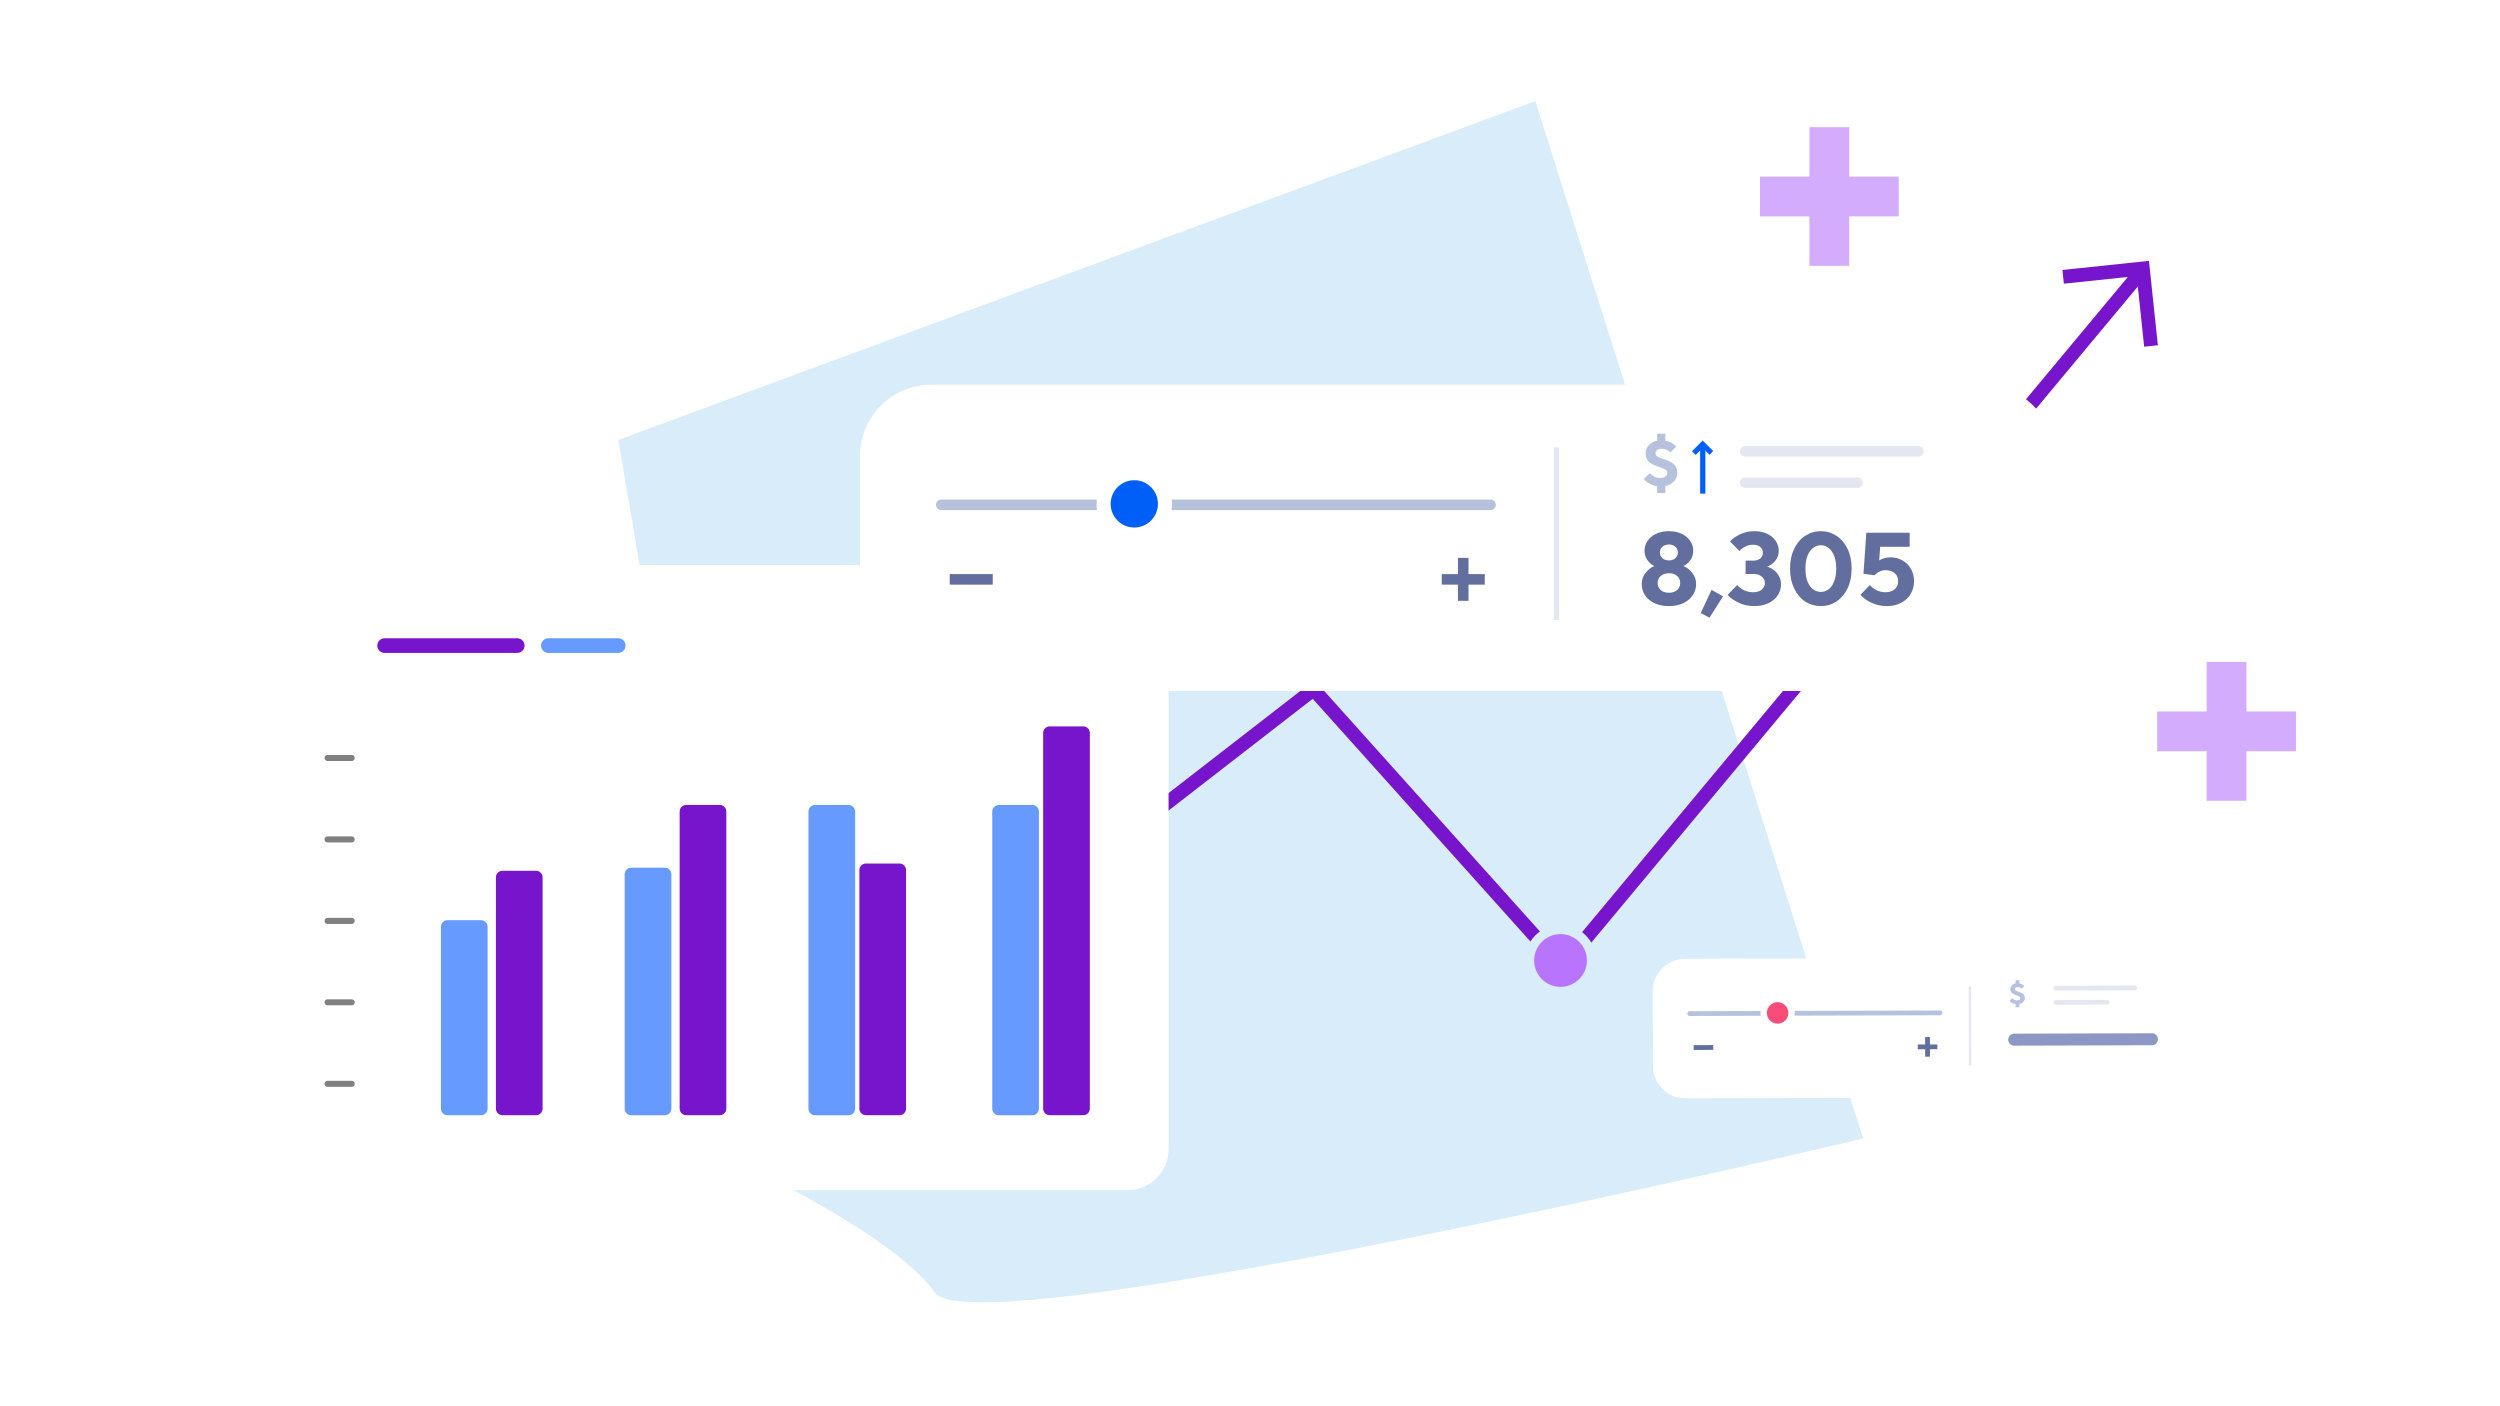 <svg width="544" height="306" viewBox="0 0 544 306" fill="none" xmlns="http://www.w3.org/2000/svg">
<g clip-path="url(#clip0_1369_3068)">
<path d="M544 0H0V306H544V0Z" fill="white"/>
<g clip-path="url(#clip1_1369_3068)">
<path d="M334.09 22L134.54 95.73L152.28 200.11L161.3 253.2C161.3 253.2 194.6 268.71 203.38 281.22C208.7 288.81 281.9 274.87 338.68 262.73C375.51 254.86 405.43 247.74 405.43 247.74L334.09 22Z" fill="#D9ECFA"/>
<path d="M499.6 154.81H488.83V144.05H480.17V154.81H469.41V163.48H480.17V174.24H488.83V163.48H499.6V154.81Z" fill="#D4ACFD"/>
<path d="M413.15 38.43H402.39V27.67H393.73V38.43H382.97V47.09H393.73V57.85H402.39V47.09H413.15V38.43Z" fill="#D4ACFD"/>
<path d="M236.9 187.95L285.83 150.02L339.95 210.35L464.51 60.82" stroke="#7615CC" stroke-width="3" stroke-miterlimit="10" stroke-linecap="round"/>
<g filter="url(#filter0_d_1369_3068)">
<path d="M470.892 208.342L366.652 208.652C362.758 208.663 359.611 211.829 359.623 215.723L359.671 231.983C359.683 235.876 362.848 239.023 366.742 239.012L470.982 238.702C474.875 238.691 478.022 235.525 478.011 231.631L477.962 215.371C477.951 211.478 474.785 208.331 470.892 208.342Z" fill="white"/>
</g>
<path d="M440.602 217.168C440.603 217.481 440.498 217.758 440.286 218.001C440.073 218.24 439.786 218.397 439.423 218.473L439.425 219.174L438.611 219.177L438.609 218.494C438.309 218.453 438.044 218.367 437.814 218.234C437.584 218.097 437.408 217.947 437.286 217.785L437.873 217.207C437.999 217.34 438.147 217.454 438.319 217.55C438.494 217.641 438.69 217.687 438.907 217.686C439.129 217.685 439.302 217.635 439.427 217.534C439.551 217.434 439.614 217.314 439.613 217.177C439.613 217.035 439.548 216.924 439.418 216.846C439.289 216.767 439.086 216.682 438.81 216.591C438.526 216.496 438.294 216.404 438.115 216.317C437.935 216.226 437.78 216.093 437.65 215.918C437.52 215.743 437.455 215.516 437.454 215.236C437.453 214.927 437.557 214.66 437.765 214.434C437.973 214.208 438.25 214.059 438.596 213.987L438.594 213.292L439.408 213.29L439.41 213.985C439.656 214.026 439.873 214.102 440.062 214.214C440.254 214.327 440.398 214.443 440.495 214.564L439.908 215.141C439.812 215.046 439.69 214.96 439.544 214.886C439.398 214.811 439.241 214.774 439.074 214.774C438.87 214.775 438.711 214.819 438.599 214.907C438.49 214.995 438.437 215.102 438.437 215.227C438.437 215.369 438.502 215.479 438.632 215.558C438.762 215.637 438.966 215.722 439.246 215.813C439.53 215.908 439.762 216.001 439.942 216.093C440.122 216.18 440.276 216.311 440.406 216.486C440.536 216.661 440.602 216.888 440.602 217.168Z" fill="#B6C1DD"/>
<path d="M438.29 226.23L468.26 226.14" stroke="#8C97C4" stroke-width="2.61" stroke-miterlimit="10" stroke-linecap="round"/>
<path d="M428.64 214.7L428.69 231.79" stroke="#E4E7EF" stroke-width="0.52" stroke-miterlimit="10"/>
<path d="M367.68 220.56L422.13 220.4" stroke="#B6C1DD" stroke-width="1.04" stroke-miterlimit="10" stroke-linecap="round"/>
<path d="M386.81 223.45C388.489 223.45 389.85 222.089 389.85 220.41C389.85 218.731 388.489 217.37 386.81 217.37C385.131 217.37 383.77 218.731 383.77 220.41C383.77 222.089 385.131 223.45 386.81 223.45Z" fill="#F84D79" stroke="white" stroke-width="1.4" stroke-miterlimit="10" stroke-linecap="round"/>
<path d="M419.43 225.67L419.44 229.93" stroke="#616E9E" stroke-width="1.04" stroke-miterlimit="10"/>
<path d="M421.57 227.79L417.31 227.8" stroke="#616E9E" stroke-width="1.04" stroke-miterlimit="10"/>
<path d="M372.8 227.93L368.54 227.95" stroke="#616E9E" stroke-width="1.04" stroke-miterlimit="10"/>
<path d="M447.34 215.03L464.54 214.97" stroke="#E4E7EF" stroke-width="1.04" stroke-miterlimit="10" stroke-linecap="round"/>
<path d="M447.35 218.13L458.49 218.09" stroke="#E4E7EF" stroke-width="1.04" stroke-miterlimit="10" stroke-linecap="round"/>
<path d="M339.57 215.74C343.292 215.74 346.31 212.722 346.31 209C346.31 205.278 343.292 202.26 339.57 202.26C335.848 202.26 332.83 205.278 332.83 209C332.83 212.722 335.848 215.74 339.57 215.74Z" fill="#B874FC" stroke="#D9ECFA" stroke-width="2" stroke-miterlimit="10"/>
<path d="M245.37 122.96H60.91C55.989 122.96 52 126.949 52 131.87V250.06C52 254.981 55.989 258.97 60.91 258.97H245.37C250.291 258.97 254.28 254.981 254.28 250.06V131.87C254.28 126.949 250.291 122.96 245.37 122.96Z" fill="white"/>
<path d="M71.27 164.94H76.53" stroke="#808080" stroke-width="1.31" stroke-miterlimit="10" stroke-linecap="round"/>
<path d="M71.27 182.66H76.53" stroke="#808080" stroke-width="1.31" stroke-miterlimit="10" stroke-linecap="round"/>
<path d="M71.27 200.39H76.53" stroke="#808080" stroke-width="1.31" stroke-miterlimit="10" stroke-linecap="round"/>
<path d="M71.27 218.11H76.53" stroke="#808080" stroke-width="1.31" stroke-miterlimit="10" stroke-linecap="round"/>
<path d="M71.27 235.84H76.53" stroke="#808080" stroke-width="1.31" stroke-miterlimit="10" stroke-linecap="round"/>
<path d="M104.67 200.23H97.37C96.58 200.23 95.94 200.87 95.94 201.66V241.24C95.94 242.03 96.58 242.67 97.37 242.67H104.67C105.46 242.67 106.1 242.03 106.1 241.24V201.66C106.1 200.87 105.46 200.23 104.67 200.23Z" fill="#669AFF"/>
<path d="M116.64 189.48H109.34C108.55 189.48 107.91 190.12 107.91 190.91V241.24C107.91 242.03 108.55 242.67 109.34 242.67H116.64C117.43 242.67 118.07 242.03 118.07 241.24V190.91C118.07 190.12 117.43 189.48 116.64 189.48Z" fill="#7615CC"/>
<path d="M144.66 188.81H137.36C136.57 188.81 135.93 189.45 135.93 190.24V241.25C135.93 242.04 136.57 242.68 137.36 242.68H144.66C145.45 242.68 146.09 242.04 146.09 241.25V190.24C146.09 189.45 145.45 188.81 144.66 188.81Z" fill="#669AFF"/>
<path d="M156.62 175.16H149.32C148.53 175.16 147.89 175.8 147.89 176.59V241.24C147.89 242.03 148.53 242.67 149.32 242.67H156.62C157.41 242.67 158.05 242.03 158.05 241.24V176.59C158.05 175.8 157.41 175.16 156.62 175.16Z" fill="#7615CC"/>
<path d="M184.65 175.17H177.35C176.56 175.17 175.92 175.81 175.92 176.6V241.25C175.92 242.04 176.56 242.68 177.35 242.68H184.65C185.44 242.68 186.08 242.04 186.08 241.25V176.6C186.08 175.81 185.44 175.17 184.65 175.17Z" fill="#669AFF"/>
<path d="M195.73 187.9H188.43C187.64 187.9 187 188.54 187 189.33V241.24C187 242.03 187.64 242.67 188.43 242.67H195.73C196.52 242.67 197.16 242.03 197.16 241.24V189.33C197.16 188.54 196.52 187.9 195.73 187.9Z" fill="#7615CC"/>
<path d="M224.64 175.17H217.34C216.55 175.17 215.91 175.81 215.91 176.6V241.25C215.91 242.04 216.55 242.68 217.34 242.68H224.64C225.43 242.68 226.07 242.04 226.07 241.25V176.6C226.07 175.81 225.43 175.17 224.64 175.17Z" fill="#669AFF"/>
<path d="M235.72 158.06H228.42C227.63 158.06 226.99 158.7 226.99 159.49V241.24C226.99 242.03 227.63 242.67 228.42 242.67H235.72C236.51 242.67 237.15 242.03 237.15 241.24V159.49C237.15 158.7 236.51 158.06 235.72 158.06Z" fill="#7615CC"/>
<path d="M83.69 140.48H112.55" stroke="#7615CC" stroke-width="3.19" stroke-miterlimit="10" stroke-linecap="round"/>
<path d="M119.33 140.48H134.52" stroke="#669AFF" stroke-width="3.19" stroke-miterlimit="10" stroke-linecap="round"/>
<g filter="url(#filter1_d_1369_3068)">
<path d="M431.46 83.71H202.63C194.081 83.71 187.15 90.641 187.15 99.19V134.88C187.15 143.429 194.081 150.36 202.63 150.36H431.46C440.009 150.36 446.94 143.429 446.94 134.88V99.19C446.94 90.641 440.009 83.71 431.46 83.71Z" fill="white"/>
</g>
<path d="M363.158 131.885C361.952 131.885 360.895 131.669 359.987 131.237C359.094 130.806 358.409 130.225 357.932 129.496C357.471 128.766 357.24 127.962 357.24 127.084C357.24 126.146 357.523 125.327 358.089 124.628C358.669 123.928 359.295 123.444 359.964 123.176C359.354 122.864 358.848 122.417 358.446 121.836C358.044 121.256 357.843 120.586 357.843 119.827C357.843 119.068 358.059 118.368 358.491 117.728C358.922 117.073 359.54 116.552 360.344 116.165C361.148 115.778 362.086 115.584 363.158 115.584C364.215 115.584 365.145 115.778 365.949 116.165C366.753 116.552 367.371 117.073 367.802 117.728C368.234 118.368 368.45 119.068 368.45 119.827C368.45 120.586 368.249 121.256 367.847 121.836C367.46 122.417 366.954 122.864 366.328 123.176C367.013 123.444 367.639 123.928 368.204 124.628C368.785 125.327 369.075 126.146 369.075 127.084C369.075 127.962 368.837 128.766 368.361 129.496C367.884 130.225 367.199 130.806 366.306 131.237C365.413 131.669 364.363 131.885 363.158 131.885ZM363.158 121.948C363.738 121.948 364.207 121.784 364.564 121.457C364.922 121.129 365.1 120.713 365.1 120.206C365.1 119.7 364.922 119.291 364.564 118.978C364.207 118.651 363.738 118.487 363.158 118.487C362.577 118.487 362.101 118.651 361.729 118.978C361.371 119.291 361.193 119.7 361.193 120.206C361.193 120.713 361.371 121.129 361.729 121.457C362.101 121.784 362.577 121.948 363.158 121.948ZM363.158 128.982C363.902 128.982 364.497 128.789 364.944 128.402C365.391 128 365.614 127.486 365.614 126.861C365.614 126.236 365.391 125.729 364.944 125.342C364.497 124.94 363.902 124.739 363.158 124.739C362.413 124.739 361.818 124.94 361.371 125.342C360.925 125.729 360.701 126.236 360.701 126.861C360.701 127.486 360.925 128 361.371 128.402C361.818 128.789 362.413 128.982 363.158 128.982ZM374.931 129.764L371.983 134.408L370.085 133.403L372.43 128.357L374.931 129.764ZM381.697 131.885C380.461 131.885 379.322 131.632 378.28 131.126C377.238 130.62 376.457 130.054 375.936 129.429L378.012 127.307C378.325 127.709 378.794 128.074 379.419 128.402C380.044 128.714 380.729 128.87 381.473 128.87C382.277 128.87 382.903 128.684 383.349 128.312C383.811 127.925 384.041 127.441 384.041 126.861C384.041 126.295 383.811 125.826 383.349 125.454C382.903 125.082 382.277 124.896 381.473 124.896H379.843V121.993H381.473C382.143 121.993 382.664 121.836 383.037 121.524C383.409 121.211 383.595 120.794 383.595 120.273C383.595 119.752 383.409 119.336 383.037 119.023C382.664 118.695 382.143 118.532 381.473 118.532C380.863 118.532 380.283 118.673 379.732 118.956C379.196 119.239 378.786 119.559 378.504 119.916L376.449 117.817C376.94 117.251 377.662 116.738 378.615 116.276C379.568 115.815 380.617 115.584 381.764 115.584C382.836 115.584 383.766 115.778 384.555 116.165C385.359 116.552 385.977 117.073 386.408 117.728C386.84 118.383 387.056 119.097 387.056 119.871C387.056 120.72 386.788 121.457 386.252 122.082C385.731 122.692 385.15 123.094 384.51 123.288C384.987 123.422 385.456 123.66 385.917 124.003C386.394 124.345 386.781 124.784 387.078 125.32C387.391 125.856 387.547 126.459 387.547 127.129C387.547 128.007 387.309 128.811 386.833 129.54C386.371 130.255 385.694 130.828 384.801 131.26C383.922 131.677 382.888 131.885 381.697 131.885ZM396.214 131.885C394.978 131.885 393.847 131.557 392.82 130.902C391.808 130.233 391.004 129.28 390.408 128.044C389.813 126.809 389.515 125.372 389.515 123.735C389.515 122.082 389.813 120.646 390.408 119.425C391.004 118.189 391.808 117.244 392.82 116.589C393.847 115.919 394.978 115.584 396.214 115.584C397.45 115.584 398.574 115.919 399.586 116.589C400.613 117.244 401.424 118.189 402.02 119.425C402.615 120.646 402.913 122.082 402.913 123.735C402.913 125.372 402.615 126.809 402.02 128.044C401.424 129.28 400.613 130.233 399.586 130.902C398.574 131.557 397.45 131.885 396.214 131.885ZM396.214 128.803C396.824 128.803 397.383 128.617 397.889 128.245C398.395 127.873 398.797 127.307 399.095 126.548C399.407 125.774 399.564 124.836 399.564 123.735C399.564 122.618 399.407 121.68 399.095 120.921C398.797 120.162 398.395 119.596 397.889 119.224C397.383 118.837 396.824 118.643 396.214 118.643C395.604 118.643 395.045 118.837 394.539 119.224C394.033 119.596 393.624 120.162 393.311 120.921C393.013 121.68 392.865 122.618 392.865 123.735C392.865 124.836 393.013 125.774 393.311 126.548C393.624 127.307 394.033 127.873 394.539 128.245C395.045 128.617 395.604 128.803 396.214 128.803ZM410.582 131.885C409.346 131.885 408.207 131.632 407.165 131.126C406.123 130.62 405.342 130.054 404.821 129.429L406.897 127.307C407.21 127.709 407.672 128.074 408.282 128.402C408.892 128.714 409.562 128.87 410.292 128.87C411.14 128.87 411.81 128.647 412.301 128.201C412.793 127.754 413.038 127.173 413.038 126.459C413.038 125.744 412.793 125.171 412.301 124.739C411.81 124.293 411.14 124.069 410.292 124.069C409.771 124.069 409.294 124.189 408.862 124.427C408.431 124.65 408.111 124.903 407.902 125.186L405.491 124.851L406.116 115.919H415.539V118.978H409.13L408.907 121.948C409.13 121.784 409.465 121.636 409.912 121.502C410.359 121.353 410.842 121.278 411.363 121.278C412.331 121.278 413.202 121.502 413.976 121.948C414.765 122.395 415.383 123.013 415.829 123.802C416.276 124.591 416.499 125.476 416.499 126.459C416.499 127.486 416.254 128.416 415.762 129.25C415.271 130.069 414.571 130.716 413.663 131.193C412.77 131.654 411.743 131.885 410.582 131.885Z" fill="#616E9E"/>
<path d="M364.977 102.894C364.977 103.581 364.744 104.189 364.277 104.72C363.81 105.242 363.179 105.585 362.382 105.75V107.288H360.598V105.791C359.939 105.7 359.357 105.507 358.854 105.214C358.35 104.912 357.966 104.583 357.701 104.226L358.991 102.963C359.266 103.256 359.591 103.507 359.966 103.718C360.35 103.919 360.781 104.02 361.257 104.02C361.742 104.02 362.122 103.91 362.396 103.69C362.671 103.471 362.808 103.21 362.808 102.908C362.808 102.597 362.666 102.354 362.382 102.18C362.099 102.006 361.655 101.818 361.051 101.617C360.428 101.407 359.92 101.205 359.527 101.013C359.133 100.812 358.794 100.519 358.511 100.134C358.227 99.75 358.085 99.251 358.085 98.638C358.085 97.96 358.314 97.375 358.771 96.88C359.229 96.386 359.838 96.061 360.598 95.905V94.381H362.382V95.905C362.923 95.997 363.399 96.166 363.81 96.413C364.231 96.661 364.547 96.917 364.758 97.182L363.467 98.445C363.257 98.235 362.991 98.047 362.671 97.883C362.35 97.718 362.007 97.635 361.641 97.635C361.193 97.635 360.845 97.731 360.598 97.924C360.36 98.116 360.241 98.349 360.241 98.624C360.241 98.935 360.382 99.178 360.666 99.352C360.95 99.526 361.398 99.713 362.012 99.915C362.634 100.125 363.142 100.331 363.536 100.532C363.929 100.725 364.268 101.013 364.552 101.397C364.836 101.782 364.977 102.281 364.977 102.894Z" fill="#B6C1DD"/>
<path d="M338.7 97.38V134.9" stroke="#E4E7EF" stroke-width="1.14" stroke-miterlimit="10"/>
<path d="M204.82 109.85H324.35" stroke="#B6C1DD" stroke-width="2.29" stroke-miterlimit="10" stroke-linecap="round"/>
<path d="M246.82 116.32C250.509 116.32 253.5 113.329 253.5 109.64C253.5 105.951 250.509 102.96 246.82 102.96C243.131 102.96 240.14 105.951 240.14 109.64C240.14 113.329 243.131 116.32 246.82 116.32Z" fill="#005FF7" stroke="white" stroke-width="3.07" stroke-miterlimit="10" stroke-linecap="round"/>
<path d="M318.4 121.39V130.74" stroke="#616E9E" stroke-width="2.29" stroke-miterlimit="10"/>
<path d="M323.08 126.07H313.72" stroke="#616E9E" stroke-width="2.29" stroke-miterlimit="10"/>
<path d="M216.02 126.07H206.66" stroke="#616E9E" stroke-width="2.29" stroke-miterlimit="10"/>
<path d="M370.52 107.41V97.08" stroke="#005FF7" stroke-width="1.14" stroke-miterlimit="10"/>
<path d="M368.57 98.6L370.5 96.67L372.39 98.55" stroke="#005FF7" stroke-width="1.14" stroke-miterlimit="10"/>
<path d="M379.75 98.21H417.49" stroke="#E4E7EF" stroke-width="2.29" stroke-miterlimit="10" stroke-linecap="round"/>
<path d="M379.75 105.02H404.19" stroke="#E4E7EF" stroke-width="2.29" stroke-miterlimit="10" stroke-linecap="round"/>
<path d="M448.94 60.24L466.28 58.41L468.06 75.29" stroke="#7615CC" stroke-width="3" stroke-miterlimit="10"/>
</g>
</g>
<defs>
<filter id="filter0_d_1369_3068" x="345.843" y="194.562" width="145.948" height="58.229" filterUnits="userSpaceOnUse" color-interpolation-filters="sRGB">
<feFlood flood-opacity="0" result="BackgroundImageFix"/>
<feColorMatrix in="SourceAlpha" type="matrix" values="0 0 0 0 0 0 0 0 0 0 0 0 0 0 0 0 0 0 127 0" result="hardAlpha"/>
<feOffset/>
<feGaussianBlur stdDeviation="6.89"/>
<feColorMatrix type="matrix" values="0 0 0 0 0 0 0 0 0 0 0 0 0 0 0 0 0 0 0.15 0"/>
<feBlend mode="normal" in2="BackgroundImageFix" result="effect1_dropShadow_1369_3068"/>
<feBlend mode="normal" in="SourceGraphic" in2="effect1_dropShadow_1369_3068" result="shape"/>
</filter>
<filter id="filter1_d_1369_3068" x="156.91" y="53.47" width="320.27" height="127.13" filterUnits="userSpaceOnUse" color-interpolation-filters="sRGB">
<feFlood flood-opacity="0" result="BackgroundImageFix"/>
<feColorMatrix in="SourceAlpha" type="matrix" values="0 0 0 0 0 0 0 0 0 0 0 0 0 0 0 0 0 0 127 0" result="hardAlpha"/>
<feOffset/>
<feGaussianBlur stdDeviation="15.12"/>
<feColorMatrix type="matrix" values="0 0 0 0 0 0 0 0 0 0 0 0 0 0 0 0 0 0 0.15 0"/>
<feBlend mode="normal" in2="BackgroundImageFix" result="effect1_dropShadow_1369_3068"/>
<feBlend mode="normal" in="SourceGraphic" in2="effect1_dropShadow_1369_3068" result="shape"/>
</filter>
<clipPath id="clip0_1369_3068">
<rect width="544" height="306" fill="white"/>
</clipPath>
<clipPath id="clip1_1369_3068">
<rect width="455.6" height="261.37" fill="white" transform="translate(44 22)"/>
</clipPath>
</defs>
</svg>
